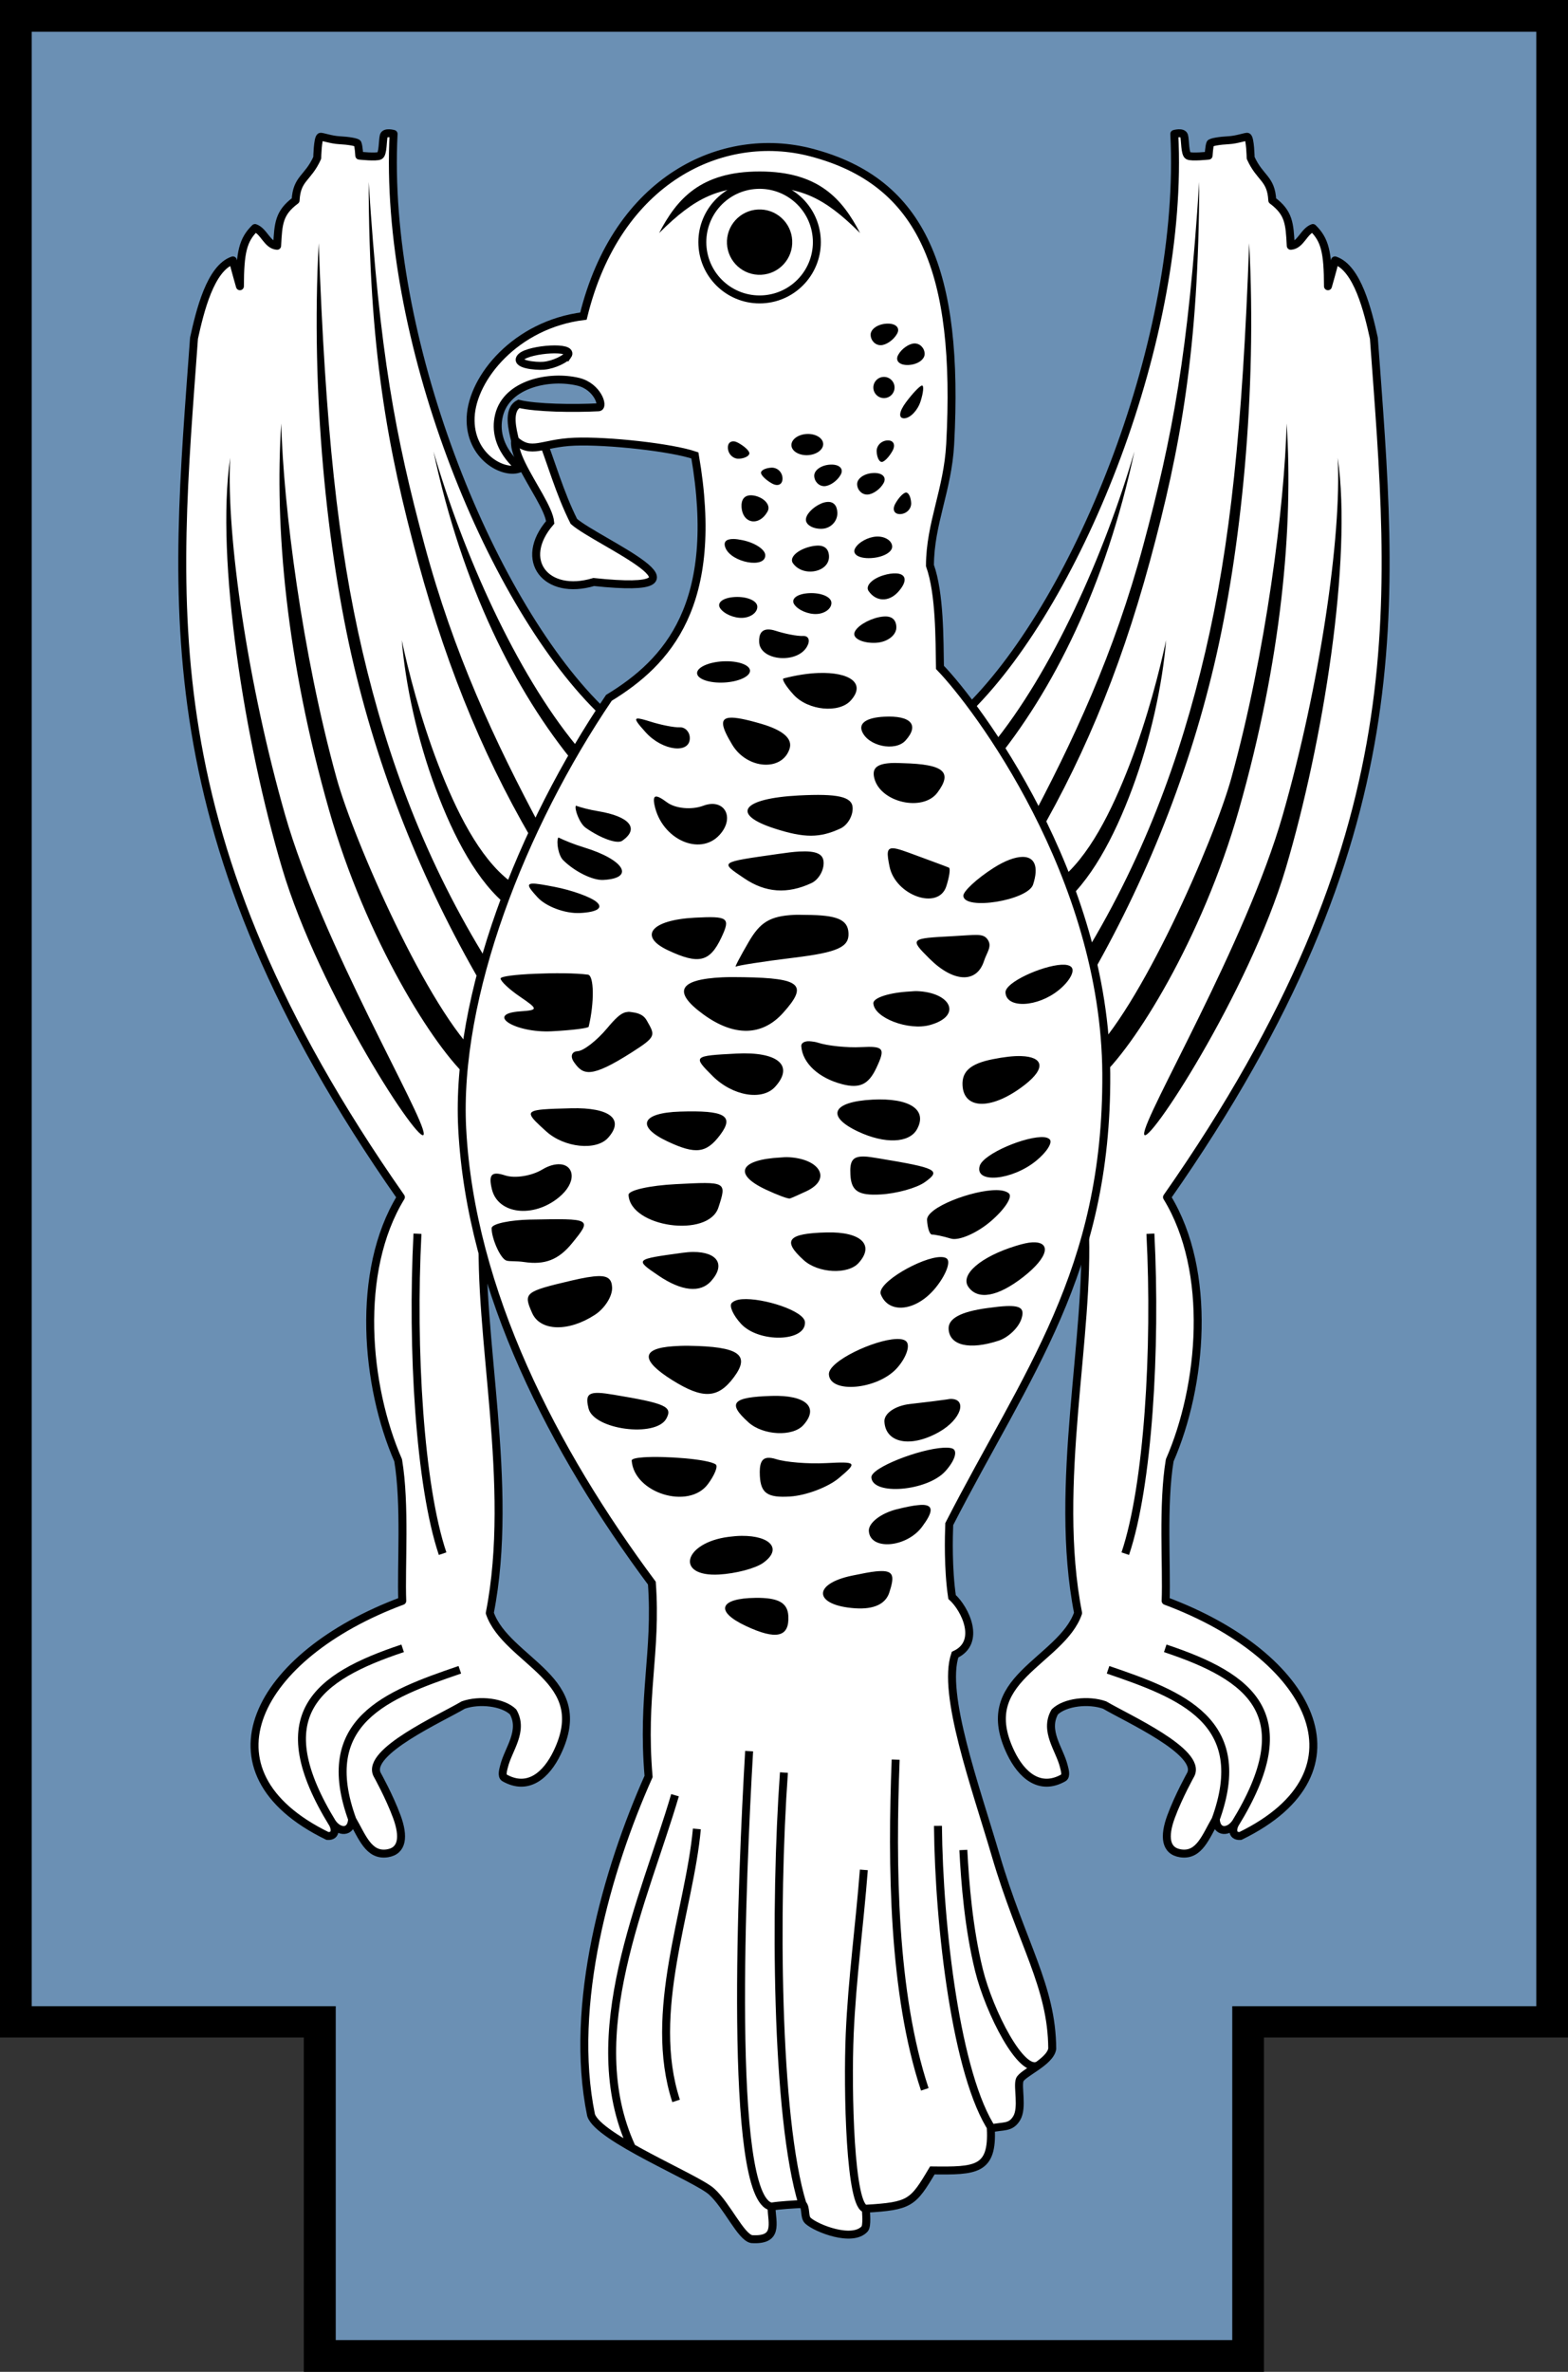 <?xml version="1.0" encoding="UTF-8" standalone="no"?>
<!-- Created with Inkscape (http://www.inkscape.org/) -->

<svg
   xmlns:dc="http://purl.org/dc/elements/1.1/"
   xmlns:cc="http://creativecommons.org/ns#"
   xmlns:rdf="http://www.w3.org/1999/02/22-rdf-syntax-ns#"
   xmlns:svg="http://www.w3.org/2000/svg"
   xmlns="http://www.w3.org/2000/svg"
   xmlns:sodipodi="http://sodipodi.sourceforge.net/DTD/sodipodi-0.dtd"
   xmlns:inkscape="http://www.inkscape.org/namespaces/inkscape"
   width="218.062"
   height="329.688"
   id="svg2"
   version="1.1"
   inkscape:version="0.48.1 "
   sodipodi:docname="Principality_of_Arbanon.svg">
  <rect width="100%" height="100%" fill="#333333" stroke="none"/>
  <defs
     id="defs4" />
  <sodipodi:namedview
     id="base"
     pagecolor="#ffffff"
     bordercolor="#666666"
     borderopacity="1.0"
     inkscape:pageopacity="0.0"
     inkscape:pageshadow="2"
     inkscape:zoom="0.3535534"
     inkscape:cx="65.961099"
     inkscape:cy="161.45651"
     inkscape:document-units="px"
     inkscape:current-layer="layer1"
     showgrid="false"
     inkscape:window-width="1366"
     inkscape:window-height="706"
     inkscape:window-x="-8"
     inkscape:window-y="-8"
     inkscape:window-maximized="1"
     fit-margin-top="0"
     fit-margin-left="0"
     fit-margin-right="0"
     fit-margin-bottom="0" />
  <g
     inkscape:label="Layer 1"
     inkscape:groupmode="layer"
     id="layer1"
     transform="translate(-15.969,-699.688)">
    <g
       id="g3802">
      <path
         style="font-size:medium;font-style:normal;font-variant:normal;font-weight:normal;font-stretch:normal;text-indent:0;text-align:start;text-decoration:none;line-height:normal;letter-spacing:normal;word-spacing:normal;text-transform:none;direction:ltr;block-progression:tb;writing-mode:lr-tb;text-anchor:start;baseline-shift:baseline;color:#000000;fill:#000000;fill-opacity:1;stroke:none;stroke-width:0;marker:none;visibility:visible;display:inline;overflow:visible;enable-background:accumulate;font-family:Sans;-inkscape-font-specification:Sans"
         d="m 15.969,982.906 42.25,0 0,46.469 133.531,0 0,-46.469 42.281,0 0,-283.219 -218.062,0 z"
         id="path3129"
         inkscape:connector-curvature="0"
         sodipodi:nodetypes="ccccccccc" />
      <path
         id="rect4689-1"
         d="m 20.379,704.104 209.243,0 0,274.447 -42.283,0 0,46.407 -124.678,0 0,-46.407 -42.283,0 z"
         style="font-size:medium;font-style:normal;font-variant:normal;font-weight:normal;font-stretch:normal;text-indent:0;text-align:start;text-decoration:none;line-height:normal;letter-spacing:normal;word-spacing:normal;text-transform:none;direction:ltr;block-progression:tb;writing-mode:lr-tb;text-anchor:start;baseline-shift:baseline;color:#000000;fill:#6b90b4;fill-opacity:1;stroke:none;stroke-width:4.614;marker:none;visibility:visible;display:inline;overflow:visible;enable-background:accumulate;font-family:Sans;-inkscape-font-specification:Sans"
         inkscape:connector-curvature="0"
         sodipodi:nodetypes="ccccccccc" />
    </g>
    <g
       id="g3957"
       transform="matrix(0.625,0,0,0.625,0.017,394.656)">
      <g
         transform="matrix(2.359,0,0,2.359,896.466,-589.694)"
         id="g4608-0">
        <path
           sodipodi:nodetypes="cscsccssccccccccsccccccssccccccsccc"
           inkscape:connector-curvature="0"
           id="path4602-9"
           d="m -312.75,523.599 c -5.202,-5.173 -10.28,-13.931 -13.934,-23.78 -3.654,-9.849 -5.884,-20.789 -5.39,-30.325 0,0 -0.81,-0.232 -0.926,0.173 -0.116,0.405 -0.057,1.704 -0.382,1.877 -0.325,0.173 -1.928,-0.005 -1.928,-0.005 0,0 -0.049,-0.887 -0.162,-1.146 -0.057,-0.129 -0.871,-0.264 -1.707,-0.307 -0.835,-0.043 -1.672,-0.374 -1.801,-0.318 -0.259,0.113 -0.296,1.982 -0.296,1.982 -0.882,1.965 -1.931,1.894 -2.04,4.007 -1.576,1.174 -1.632,2.166 -1.742,4.282 -0.942,-0.06 -1.23,-1.369 -2.088,-1.676 -1.139,1.119 -1.414,2.283 -1.422,5.49 0,0 -0.471,-1.645 -0.664,-2.437 -2.122,0.725 -3.1,4.761 -3.667,7.333 -0.906,12.478 -2.007,24.181 0.108,37.036 2.115,12.855 7.447,26.861 19.405,43.947 -4.299,7.021 -3.32,17.798 -0.257,24.81 0.698,4.172 0.261,10.018 0.387,13.252 -13.779,5.129 -19.518,16.093 -7.049,22.165 0.896,0.05 0.729,-0.837 0.424,-1.274 0.631,0.96 1.824,1.028 1.893,-0.304 0.941,1.612 1.545,3.483 3.32,3.212 1.441,-0.22 1.592,-1.579 0.9,-3.456 -0.713,-1.932 -1.856,-3.97 -1.856,-3.97 -1.089,-2.133 6.034,-5.315 8.118,-6.553 1.525,-0.54 3.75,-0.282 4.705,0.646 1.027,1.799 -0.449,3.514 -0.845,5.097 -0.079,0.314 -0.279,0.943 0.032,1.119 2.235,1.266 3.961,-0.271 4.973,-2.38 1.663,-3.464 0.613,-5.546 -1.238,-7.425 -1.852,-1.879 -4.35,-3.475 -5.121,-5.734 2.377,-12.093 -1.158,-26.178 -0.625,-36.463 0.592,-11.428 13.873,-45.55 10.876,-48.874 z"
           style="fill:#ffffff;stroke:none" />
        <path
           inkscape:connector-curvature="0"
           id="path4604-4"
           style="fill:none;stroke:#000000;stroke-width:0.75;stroke-linecap:butt;stroke-linejoin:round;stroke-miterlimit:4;stroke-opacity:1;stroke-dasharray:none"
           d="m -327.45,603.342 c -2.153,-6.38 -2.935,-19.283 -2.372,-30.163 m -6.127,55.293 c -3.436,-9.348 3.236,-11.834 10.122,-14.183 m -11.973,14.534 c -6.322,-10.268 -1.563,-13.845 6.579,-16.557 m 18.47,-88.667 c -5.202,-5.173 -10.28,-13.931 -13.934,-23.78 -3.654,-9.849 -5.884,-20.789 -5.39,-30.325 0,0 -0.81,-0.232 -0.926,0.173 -0.116,0.405 -0.057,1.704 -0.382,1.877 -0.325,0.173 -1.928,-0.005 -1.928,-0.005 0,0 -0.049,-0.887 -0.162,-1.146 -0.057,-0.129 -0.871,-0.264 -1.707,-0.307 -0.835,-0.043 -1.672,-0.374 -1.801,-0.318 -0.259,0.113 -0.296,1.982 -0.296,1.982 -0.882,1.965 -1.931,1.894 -2.04,4.007 -1.576,1.174 -1.632,2.166 -1.742,4.282 -0.942,-0.06 -1.23,-1.369 -2.088,-1.676 -1.139,1.119 -1.414,2.283 -1.422,5.49 0,0 -0.471,-1.645 -0.664,-2.437 -2.122,0.725 -3.1,4.761 -3.667,7.333 -0.906,12.478 -2.007,24.181 0.108,37.036 2.115,12.855 7.447,26.861 19.405,43.947 -4.299,7.021 -3.32,17.798 -0.257,24.81 0.698,4.172 0.261,10.018 0.387,13.252 -13.779,5.129 -19.518,16.093 -7.049,22.165 0.896,0.05 0.729,-0.837 0.424,-1.274 0.631,0.96 1.824,1.028 1.893,-0.304 0.941,1.612 1.545,3.483 3.32,3.212 1.441,-0.22 1.592,-1.579 0.9,-3.456 -0.713,-1.932 -1.856,-3.97 -1.856,-3.97 -1.089,-2.133 6.034,-5.315 8.118,-6.553 1.525,-0.54 3.75,-0.282 4.705,0.646 1.027,1.799 -0.449,3.514 -0.845,5.097 -0.079,0.314 -0.279,0.943 0.032,1.119 2.235,1.266 3.961,-0.271 4.973,-2.38 1.663,-3.464 0.613,-5.546 -1.238,-7.425 -1.852,-1.879 -4.35,-3.475 -5.121,-5.734 2.377,-12.093 -1.158,-26.178 -0.625,-36.463 0.592,-11.428 13.873,-45.55 10.876,-48.874 z" />
        <path
           inkscape:connector-curvature="0"
           id="path4606-8"
           style="fill:#000000;stroke:none"
           d="m -314.924,528.954 c -2.857,-3.453 -5.529,-7.666 -7.824,-12.601 -2.295,-4.935 -4.214,-10.591 -5.566,-16.93 1.408,4.848 3.355,10.054 5.662,14.914 2.307,4.859 4.974,9.372 7.821,12.833 1.815,2.207 0.606,2.627 -0.092,1.783 z m -3.192,6.074 c -4.471,-8.368 -8.286,-16.544 -11.047,-26.808 -2.761,-10.264 -4.226,-18.106 -5.264,-34.197 0.033,15.671 1.75,25.087 4.662,35.787 2.912,10.7 6.623,19.416 11.529,27.536 0.748,1.238 1.435,0.143 0.12,-2.318 z m -3.134,7.303 c -2.869,-2.229 -5.139,-6.488 -6.865,-11.134 -1.726,-4.646 -2.839,-9.765 -3.189,-13.973 0.598,2.804 1.742,7.321 3.437,11.716 1.695,4.395 3.861,8.768 6.742,10.983 1.261,0.97 0.897,3.201 -0.125,2.407 z m -1.999,8.225 c -5.755,-9.669 -10.007,-20.109 -12.576,-30.962 -2.569,-10.853 -4.06,-25.766 -3.314,-39.799 0.633,17.391 1.783,28.434 4.138,38.523 2.356,10.089 5.941,19.839 11.899,29.384 1.123,1.8 0.559,4.041 -0.148,2.853 z m -14.912,-17.312 c -4.033,-14.171 -5.152,-26.717 -4.511,-36.457 0.198,7.739 1.951,21.616 5.219,33.44 1.634,5.912 8.675,21.966 13.52,26.326 1.841,1.656 0.415,3.231 -0.932,2.078 -3.389,-2.9 -9.857,-13.305 -13.296,-25.387 z m -4.14,0.472 c -3.475,-12.133 -5.573,-26.254 -5.188,-33.691 -1.391,9.602 1.387,26.864 4.892,38.674 3.504,11.809 13.284,26.679 13.367,25.074 0.083,-1.605 -9.596,-17.923 -13.071,-30.056 z" />
      </g>
      <g
         transform="matrix(-2.359,0,0,2.359,-295.187,-589.694)"
         id="g4613-8">
        <path
           style="fill:#ffffff;stroke:none"
           d="m -227.392,523.599 c -5.202,-5.173 -10.28,-13.931 -13.934,-23.78 -3.654,-9.849 -5.884,-20.789 -5.39,-30.325 0,0 -0.81,-0.232 -0.926,0.173 -0.116,0.405 -0.057,1.704 -0.382,1.877 -0.325,0.173 -1.928,-0.005 -1.928,-0.005 0,0 -0.049,-0.887 -0.162,-1.146 -0.057,-0.129 -0.871,-0.264 -1.707,-0.307 -0.835,-0.043 -1.672,-0.374 -1.801,-0.318 -0.259,0.113 -0.296,1.982 -0.296,1.982 -0.882,1.965 -1.931,1.894 -2.04,4.007 -1.576,1.174 -1.632,2.166 -1.742,4.282 -0.942,-0.06 -1.23,-1.369 -2.088,-1.676 -1.139,1.119 -1.414,2.283 -1.422,5.49 0,0 -0.471,-1.645 -0.664,-2.437 -2.122,0.725 -3.1,4.761 -3.667,7.333 -0.906,12.478 -2.007,24.181 0.108,37.036 2.115,12.855 7.447,26.861 19.405,43.947 -4.299,7.021 -3.32,17.798 -0.257,24.81 0.698,4.172 0.261,10.018 0.387,13.252 -13.779,5.129 -19.518,16.093 -7.049,22.165 0.896,0.05 0.729,-0.837 0.424,-1.274 0.631,0.96 1.824,1.028 1.893,-0.304 0.941,1.612 1.545,3.483 3.32,3.212 1.441,-0.22 1.592,-1.579 0.9,-3.456 -0.713,-1.932 -1.856,-3.97 -1.856,-3.97 -1.089,-2.133 6.034,-5.315 8.118,-6.553 1.525,-0.54 3.75,-0.282 4.705,0.646 1.027,1.799 -0.449,3.514 -0.845,5.097 -0.079,0.314 -0.279,0.943 0.032,1.119 2.235,1.266 3.961,-0.271 4.973,-2.38 1.663,-3.464 0.613,-5.546 -1.238,-7.425 -1.852,-1.879 -4.35,-3.475 -5.121,-5.734 2.377,-12.093 -1.158,-26.178 -0.625,-36.463 0.592,-11.428 13.873,-45.55 10.876,-48.874 z"
           id="path4561-2"
           inkscape:connector-curvature="0"
           sodipodi:nodetypes="cscsccssccccccccsccccccssccccccsccc" />
        <path
           d="m -242.092,603.342 c -2.153,-6.38 -2.935,-19.283 -2.372,-30.163 m -6.127,55.293 c -3.436,-9.348 3.236,-11.834 10.122,-14.183 m -11.973,14.534 c -6.322,-10.268 -1.563,-13.845 6.579,-16.557 m 18.47,-88.667 c -5.202,-5.173 -10.28,-13.931 -13.934,-23.78 -3.654,-9.849 -5.884,-20.789 -5.39,-30.325 0,0 -0.81,-0.232 -0.926,0.173 -0.116,0.405 -0.057,1.704 -0.382,1.877 -0.325,0.173 -1.928,-0.005 -1.928,-0.005 0,0 -0.049,-0.887 -0.162,-1.146 -0.057,-0.129 -0.871,-0.264 -1.707,-0.307 -0.835,-0.043 -1.672,-0.374 -1.801,-0.318 -0.259,0.113 -0.296,1.982 -0.296,1.982 -0.882,1.965 -1.931,1.894 -2.04,4.007 -1.576,1.174 -1.632,2.166 -1.742,4.282 -0.942,-0.06 -1.23,-1.369 -2.088,-1.676 -1.139,1.119 -1.414,2.283 -1.422,5.49 0,0 -0.471,-1.645 -0.664,-2.437 -2.122,0.725 -3.1,4.761 -3.667,7.333 -0.906,12.478 -2.007,24.181 0.108,37.036 2.115,12.855 7.447,26.861 19.405,43.947 -4.299,7.021 -3.32,17.798 -0.257,24.81 0.698,4.172 0.261,10.018 0.387,13.252 -13.779,5.129 -19.518,16.093 -7.049,22.165 0.896,0.05 0.729,-0.837 0.424,-1.274 0.631,0.96 1.824,1.028 1.893,-0.304 0.941,1.612 1.545,3.483 3.32,3.212 1.441,-0.22 1.592,-1.579 0.9,-3.456 -0.713,-1.932 -1.856,-3.97 -1.856,-3.97 -1.089,-2.133 6.034,-5.315 8.118,-6.553 1.525,-0.54 3.75,-0.282 4.705,0.646 1.027,1.799 -0.449,3.514 -0.845,5.097 -0.079,0.314 -0.279,0.943 0.032,1.119 2.235,1.266 3.961,-0.271 4.973,-2.38 1.663,-3.464 0.613,-5.546 -1.238,-7.425 -1.852,-1.879 -4.35,-3.475 -5.121,-5.734 2.377,-12.093 -1.158,-26.178 -0.625,-36.463 0.592,-11.428 13.873,-45.55 10.876,-48.874 z"
           style="fill:none;stroke:#000000;stroke-width:0.75;stroke-linecap:butt;stroke-linejoin:round;stroke-miterlimit:4;stroke-opacity:1;stroke-dasharray:none"
           id="path4563-4"
           inkscape:connector-curvature="0" />
        <path
           d="m -229.566,528.954 c -2.857,-3.453 -5.529,-7.666 -7.824,-12.601 -2.295,-4.935 -4.214,-10.591 -5.566,-16.93 1.408,4.848 3.355,10.054 5.662,14.914 2.307,4.859 4.974,9.372 7.821,12.833 1.815,2.207 0.606,2.627 -0.092,1.783 z m -3.192,6.074 c -4.471,-8.368 -8.286,-16.544 -11.047,-26.808 -2.761,-10.264 -4.226,-18.106 -5.264,-34.197 0.033,15.671 1.75,25.087 4.662,35.787 2.912,10.7 6.623,19.416 11.529,27.536 0.748,1.238 1.435,0.143 0.12,-2.318 z m -3.134,7.303 c -2.869,-2.229 -5.139,-6.488 -6.865,-11.134 -1.726,-4.646 -2.839,-9.765 -3.189,-13.973 0.598,2.804 1.742,7.321 3.437,11.716 1.695,4.395 3.861,8.768 6.742,10.983 1.261,0.97 0.897,3.201 -0.125,2.407 z m -1.999,8.225 c -5.755,-9.669 -10.007,-20.109 -12.576,-30.962 -2.569,-10.853 -4.06,-25.766 -3.314,-39.799 0.633,17.391 1.783,28.434 4.138,38.523 2.356,10.089 5.941,19.839 11.899,29.384 1.123,1.8 0.559,4.041 -0.148,2.853 z m -14.912,-17.312 c -4.033,-14.171 -5.152,-26.717 -4.511,-36.457 0.198,7.739 1.951,21.616 5.219,33.44 1.634,5.912 8.675,21.966 13.52,26.326 1.841,1.656 0.415,3.231 -0.932,2.078 -3.389,-2.9 -9.857,-13.305 -13.296,-25.387 z m -4.14,0.472 c -3.475,-12.133 -5.573,-26.254 -5.188,-33.691 -1.391,9.602 1.387,26.864 4.892,38.674 3.504,11.809 13.284,26.679 13.367,25.074 0.083,-1.605 -9.596,-17.923 -13.071,-30.056 z"
           style="fill:#000000;stroke:none"
           id="path4565-5"
           inkscape:connector-curvature="0" />
      </g>
      <path
         sodipodi:nodetypes="cc"
         inkscape:connector-curvature="0"
         id="path4669-8-5"
         d="m 145.427,583.796 c -13.052,-1.295 1.989,14.513 2.527,20.428 -7.285,8.437 -0.923,16.451 9.687,13.268 29.609,3.123 0.806,-8.903 -4.423,-13.478 -3.272,-6.544 -4.881,-12.76 -7.792,-20.217 z"
         style="fill:#ffffff;fill-opacity:1;stroke:#000000;stroke-width:1.769;stroke-linecap:butt;stroke-linejoin:miter;stroke-opacity:1" />
      <path
         sodipodi:nodetypes="csscccsccscccscccsccccsccscccsccsscsc"
         inkscape:connector-curvature="0"
         id="path4573-7"
         d="m 141.28,592.189 c 0,0 -6.449,-4.712 -4.722,-11.776 1.726,-7.064 11.312,-8.986 17.644,-7.451 4.32,1.047 5.743,5.607 4.511,5.671 -5.518,0.287 -13.873,0.181 -17.754,-0.767 -2.602,1.368 -1.358,5.895 -0.848,8.057 3.706,3.341 5.881,0.642 13.274,0.359 7.393,-0.282 21.533,1.267 26.759,3.05 5.751,33.205 -6.149,46.001 -19.139,53.922 -19.388,28.609 -34.178,66.441 -32.636,95.835 1.895,36.124 20.409,71.778 42.201,101.052 1.122,15.354 -2.258,25.062 -0.732,42.998 -9.228,20.685 -17.857,50.735 -12.801,75.295 1.555,5.086 23.387,13.924 26.828,17.026 3.441,3.102 6.488,10.102 8.898,10.574 6.015,0.378 4.598,-3.347 4.397,-7.236 1.852,-0.298 4.798,-0.472 6.927,-0.582 0.921,0.94 0.275,2.87 1.237,3.738 1.907,1.72 9.863,4.839 12.596,1.808 0.6,-0.666 0.294,-3.686 0.252,-4.486 9.862,-0.596 10.475,-1.234 14.806,-8.521 9.658,0.115 13.496,0.019 13.012,-9.323 2.724,-0.663 4.399,-0.005 5.77,-2.312 1.372,-2.308 0.105,-6.994 0.66,-8.499 0.555,-1.505 6.755,-3.935 7.234,-6.912 -0.059,-13.899 -6.787,-23.298 -12.59,-43.053 -4.505,-15.336 -11.993,-35.926 -9.032,-44.608 5.878,-2.716 2.286,-10.169 -0.664,-12.829 -0.925,-6.242 -0.735,-13.46 -0.628,-16.205 17.136,-33.447 35.182,-56.057 34.944,-100.127 -0.238,-44.07 -28.934,-82.082 -37.01,-90.401 -0.114,-6.227 -0.014,-16.462 -2.228,-22.66 0.036,-9.391 3.955,-16.756 4.505,-27.015 2.06,-38.425 -6.129,-58.347 -30.905,-64.84 -19.746,-5.175 -43.248,5.876 -50.703,36.381 -15.01,1.865 -24.718,13.705 -25.095,22.485 -0.377,8.789 7.499,12.96 11.031,11.352 z"
         style="fill:#ffffff;stroke:none" />
      <path
         sodipodi:nodetypes="ccccc"
         inkscape:connector-curvature="0"
         id="path3862"
         d="m 172.18,539.887 c 8.239,-8.239 13.436,-10.212 22.362,-10.212 8.926,0 14.124,1.973 22.362,10.212 -3.937,-7.544 -9.182,-13.7 -22.362,-13.7 -13.18,0 -18.425,6.156 -22.362,13.7 z"
         style="fill:#000000;stroke:none" />
      <path
         inkscape:connector-curvature="0"
         id="path4577-1"
         style="fill:#000000"
         d="m 193.643,843.417 c 5.077,-0.055 7.141,1.077 7.295,4.051 0.244,4.715 -2.692,5.382 -9.482,2.189 -6.905,-3.248 -5.884,-6.151 2.186,-6.239 z m 28.107,-5.958 c 2.705,0.012 2.76,1.376 1.65,4.786 -0.824,2.532 -3.413,3.767 -7.569,3.492 -9.235,-0.611 -9.678,-5.42 -0.672,-7.272 2.25,-0.463 3.935,-0.799 5.266,-0.937 0.499,-0.052 0.939,-0.07 1.325,-0.069 z m -31.184,-7.832 c 6.341,-0.048 9.142,2.91 4.741,6.028 -1.727,1.223 -6.1,2.364 -9.757,2.572 -9.87,0.565 -7.984,-7.062 2.076,-8.374 1.04,-0.136 2.035,-0.22 2.941,-0.226 z m 40.385,-6.889 c 2.346,0.119 2.126,1.682 -0.264,4.885 -3.488,4.675 -11.609,5.287 -11.836,0.908 -0.093,-1.792 2.718,-3.957 6.245,-4.826 1.963,-0.483 3.503,-0.8 4.677,-0.906 0.44,-0.039 0.843,-0.078 1.178,-0.061 z m -34.567,-10.462 c 0.474,-0.029 1.105,0.055 1.786,0.277 2.09,0.68 7.09,1.109 11.118,0.9 6.946,-0.36 7.069,-0.186 2.903,3.319 -2.416,2.032 -7.298,3.879 -10.859,4.105 -5.038,0.319 -6.533,-0.734 -6.733,-4.596 -0.138,-2.668 0.363,-3.915 1.785,-4.004 z m 39.076,-2.245 c 0.762,-0.039 1.361,-0.009 1.852,0.125 1.404,0.389 0.778,2.64 -1.434,5.093 -4.015,4.454 -16.249,5.474 -16.462,1.369 -0.111,-2.142 10.712,-6.316 16.044,-6.588 z m -66.76,2.129 c 4.737,-0.328 14.52,0.392 16.099,1.602 0.531,0.407 -0.3,2.407 -1.766,4.372 -4.287,5.746 -16.415,1.991 -16.952,-5.248 -0.029,-0.378 1.041,-0.617 2.619,-0.726 z m 68.338,-12.987 c 3.78,-0.041 2.41,4.553 -2.571,7.366 -6.297,3.557 -11.903,2.471 -12.151,-2.323 -0.095,-1.835 2.418,-3.544 5.702,-3.912 3.229,-0.362 6.925,-0.819 8.214,-1.016 0.298,-0.045 0.554,-0.113 0.806,-0.115 z m -39.817,-0.669 c 7.627,-0.231 10.634,2.527 7.053,6.499 -2.371,2.629 -8.971,2.298 -12.211,-0.622 -4.782,-4.311 -3.614,-5.611 5.157,-5.877 z m -38.415,-0.667 c 0.866,0.029 1.942,0.184 3.343,0.417 11.472,1.908 13.107,2.63 11.641,5.302 -2.349,4.281 -16.16,2.461 -17.315,-2.277 -0.634,-2.601 -0.266,-3.528 2.331,-3.442 z m 66.175,-11.989 c 1.133,-0.037 1.954,0.156 2.324,0.692 0.716,1.035 -0.268,3.644 -2.209,5.798 -4.3,4.77 -14.907,5.734 -15.133,1.374 -0.151,-2.919 10.109,-7.7 15.019,-7.863 z m -49.663,1.613 c 1.021,-0.069 2.156,-0.126 3.463,-0.106 11.162,0.169 13.78,1.984 10.032,7.009 -3.54,4.745 -6.878,4.902 -13.695,0.636 -7.079,-4.431 -6.946,-7.055 0.2,-7.539 z m 74.157,-8.934 c 3.345,-0.128 4.026,0.688 3.322,2.854 -0.646,1.986 -2.937,4.142 -5.064,4.838 -6.48,2.122 -10.941,1.088 -11.132,-2.597 -0.121,-2.344 2.741,-3.859 8.616,-4.653 1.755,-0.237 3.143,-0.399 4.258,-0.442 z m -58.83,-1.529 c 4.642,-0.343 13.862,2.586 13.993,5.106 0.228,4.4 -10.265,4.667 -14.226,0.368 -1.741,-1.89 -2.677,-3.958 -2.084,-4.616 0.419,-0.465 1.246,-0.779 2.317,-0.858 z m -32.003,-5.133 c 2.25,-0.062 2.992,0.757 3.082,2.497 0.1,1.938 -1.618,4.664 -3.817,6.102 -5.891,3.852 -12.167,3.673 -13.97,-0.384 -2.005,-4.512 -1.7,-4.772 8.851,-7.249 2.594,-0.609 4.505,-0.931 5.854,-0.968 z m 76.245,-4.244 c 0.597,0.007 1.044,0.099 1.348,0.373 0.856,0.772 -0.285,3.708 -2.543,6.479 -4.254,5.219 -10.419,5.934 -12.177,1.443 -0.99,-2.529 9.195,-8.342 13.372,-8.295 z m 20.349,-3.268 c 4.206,-0.188 3.729,3.207 -2.036,7.708 -5.663,4.42 -10.128,5.195 -12.213,2.183 -1.88,-2.717 2.805,-6.72 10.599,-9.111 1.466,-0.45 2.679,-0.736 3.65,-0.779 z m -75.469,2.137 c 5.342,-0.012 7.314,2.785 3.954,6.512 -2.377,2.637 -6.535,2.228 -11.652,-1.242 -5.332,-3.615 -5.326,-3.63 5.199,-5.067 0.896,-0.122 1.736,-0.202 2.499,-0.203 z m 29.741,-4.345 c 7.606,-0.178 10.695,2.77 7.068,6.793 -2.371,2.629 -8.971,2.298 -12.211,-0.622 -4.89,-4.408 -3.565,-5.967 5.142,-6.171 z m 37.745,-9.41 c 1.237,0.002 2.24,0.265 2.769,0.742 0.862,0.777 -0.943,3.541 -4.034,6.187 -3.091,2.646 -7.121,4.39 -8.879,3.855 -1.758,-0.535 -3.638,-0.919 -4.179,-0.891 -0.542,0.028 -1.035,-1.464 -1.128,-3.263 -0.143,-2.766 10.091,-6.646 15.451,-6.631 z m -103.877,6.561 c 13.871,-0.268 13.935,-0.265 9.425,5.269 -2.995,3.675 -6.044,4.841 -10.634,4.167 -1.837,-0.27 -3.097,-0.089 -3.928,-0.313 -1.362,-0.367 -3.345,-4.966 -3.326,-7.209 0.009,-1.081 4.632,-1.841 8.463,-1.914 z m 32.51,-7.884 c 11.319,-0.586 11.38,-0.599 9.495,5.191 -2.23,6.852 -19.626,4.413 -19.999,-2.802 -0.054,-1.036 4.675,-2.087 10.505,-2.389 z m 41.826,-6.152 c 0.863,0.007 1.979,0.192 3.343,0.417 12.986,2.149 13.978,2.655 10.239,5.301 -1.845,1.305 -6.261,2.52 -9.823,2.723 -4.938,0.283 -6.534,-0.749 -6.722,-4.376 -0.154,-2.972 0.374,-4.088 2.963,-4.065 z m -17.042,0.145 c 7.176,0.217 10.17,4.843 4.232,7.604 -1.586,0.737 -3.204,1.466 -3.608,1.589 -0.404,0.123 -2.843,-0.796 -5.418,-2.007 -7.273,-3.421 -5.755,-6.64 3.322,-7.11 0.514,-0.027 0.994,-0.091 1.472,-0.076 z m -50.55,1.585 c 3.169,0.167 3.877,4.011 -0.281,7.395 -5.711,4.648 -13.508,3.686 -14.856,-1.814 -0.814,-3.324 -0.084,-4.088 2.939,-3.105 2.212,0.72 5.921,0.105 8.272,-1.314 1.512,-0.913 2.869,-1.218 3.925,-1.163 z m 107.743,-6.023 c 0.552,0.051 0.932,0.208 1.204,0.454 0.748,0.674 -0.581,2.838 -2.999,4.805 -5.349,4.353 -13.655,5.121 -12.561,1.167 0.76,-2.747 10.488,-6.782 14.355,-6.427 z m -81.041,-5.693 c 9.968,-0.315 12.146,0.895 8.976,5.145 -3.082,4.131 -5.48,4.434 -11.732,1.493 -7.086,-3.333 -5.821,-6.367 2.756,-6.638 z m 42.818,-2.661 c 8.286,-0.429 12.316,2.232 9.935,6.571 -1.72,3.135 -7.184,3.319 -13.11,0.531 -7.235,-3.403 -5.779,-6.639 3.175,-7.102 z m -73.179,2.166 c 1.43,-0.122 3.44,-0.173 6.113,-0.243 8.644,-0.221 11.983,2.431 8.239,6.585 -2.632,2.919 -9.721,2.183 -13.728,-1.429 -3.993,-3.6 -4.913,-4.546 -0.624,-4.913 z m 106.26,-11.851 c 4.926,0.159 5.634,2.641 0.847,6.377 -7.161,5.59 -13.583,5.659 -13.869,0.128 -0.162,-3.129 1.811,-4.829 6.711,-5.809 2.521,-0.504 4.67,-0.749 6.311,-0.696 z m -63.356,-0.557 c 9.232,-0.478 12.926,2.631 8.648,7.376 -2.861,3.173 -9.454,2.076 -13.925,-2.379 -4.439,-4.422 -4.361,-4.498 5.277,-4.997 z m 15.801,-2.737 c 0.277,-0.029 0.552,-0.007 0.887,0.028 0.447,0.045 0.969,0.122 1.491,0.292 2.09,0.68 6.394,1.145 9.572,0.98 5.094,-0.264 5.469,0.25 3.413,4.621 -1.727,3.673 -3.68,4.633 -7.561,3.639 -5.258,-1.346 -8.885,-4.695 -9.147,-8.457 -0.044,-0.624 0.515,-1.015 1.345,-1.103 z m -39.382,-6.522 c 0.975,0.155 2.711,0.241 3.64,1.878 1.899,3.346 2.236,3.569 -3.322,7.11 -9.145,5.826 -10.848,5.078 -12.879,2.143 -0.868,-1.254 -0.487,-2.337 0.835,-2.405 1.322,-0.068 4.256,-2.355 6.528,-5.062 1.831,-2.182 3.009,-3.365 4.241,-3.615 0.308,-0.062 0.632,-0.101 0.957,-0.05 z m 63.752,-4.63 c 7.571,0.262 10.203,5.477 2.973,7.522 -4.817,1.362 -12.481,-1.574 -12.649,-4.807 -0.065,-1.25 3.596,-2.4 8.13,-2.635 0.547,-0.028 1.041,-0.098 1.546,-0.08 z m 32.171,-5.873 c 0.989,-0.053 1.753,0.106 2.165,0.478 0.935,0.843 -0.292,3.154 -2.759,5.162 -4.713,3.836 -11.668,4.162 -11.855,0.54 -0.117,-2.263 8.165,-5.953 12.449,-6.18 z m -75.434,2.8 c 1.395,-0.065 2.986,-0.051 4.722,-0.024 12.758,0.206 14.422,1.672 8.753,7.961 -4.644,5.152 -10.869,5.293 -17.697,0.326 -6.943,-5.051 -5.542,-7.81 4.222,-8.264 z m -41.742,-0.79 c 4.165,-0.177 9.028,-0.177 11.82,0.2 1.377,0.186 1.44,6.272 0.157,11.58 -0.08,0.329 -3.756,0.785 -8.214,1.016 -8.154,0.422 -14.97,-3.882 -7.02,-4.434 4.038,-0.28 4.043,-0.481 -0.021,-3.246 -2.356,-1.604 -4.31,-3.414 -4.343,-4.056 -0.026,-0.494 3.456,-0.882 7.621,-1.059 z m 92.934,-8.356 c 5.307,-0.275 6.818,-0.704 7.82,0.744 1.064,1.537 -0.174,2.823 -0.816,4.798 -1.626,4.997 -6.792,4.768 -12.133,-0.552 -4.438,-4.421 -4.369,-4.497 5.13,-4.989 z m -35.157,-4.748 c 0.788,-0.036 1.646,0.009 2.584,0.014 6.881,0.032 9.27,1.027 9.434,4.014 0.172,3.146 -2.421,4.314 -12.115,5.499 -6.777,0.828 -12.619,1.742 -12.96,2 -0.341,0.258 0.956,-2.229 2.887,-5.537 2.503,-4.289 4.652,-5.733 10.171,-5.989 z m -22.183,0.632 c 7.458,-0.386 7.986,0.007 5.912,4.418 -2.575,5.474 -5.055,6.042 -11.884,2.83 -6.687,-3.145 -3.708,-6.746 5.972,-7.247 z m -36.115,-7.577 c 0.847,-0.037 2.403,0.244 4.834,0.709 3.936,0.753 8.184,2.281 9.477,3.421 1.462,1.289 0.061,2.211 -3.713,2.407 -3.339,0.173 -7.591,-1.428 -9.481,-3.495 -1.945,-2.127 -2.529,-2.98 -1.117,-3.042 z m 109.002,-5.941 c 2.664,-0.05 3.713,2.07 2.385,6.15 -1.15,3.532 -15.374,5.828 -15.518,2.501 -0.043,-0.972 2.956,-3.788 6.692,-6.177 2.633,-1.684 4.842,-2.444 6.441,-2.474 z m -28.663,-1.911 c 0.947,0.065 2.508,0.642 4.876,1.519 3.736,1.383 7.087,2.606 7.451,2.788 0.365,0.182 0.084,2.076 -0.596,4.164 -1.756,5.396 -11.318,2.037 -12.63,-4.439 -0.592,-2.923 -0.679,-4.14 0.898,-4.032 z m -20.998,0.719 c 3.863,-0.198 5.342,0.536 5.437,2.375 0.094,1.815 -1.126,3.905 -2.712,4.643 -5.331,2.479 -10.183,2.172 -14.965,-1.07 -5.428,-3.681 -5.679,-3.52 7.543,-5.41 1.852,-0.265 3.408,-0.473 4.696,-0.538 z m -53.599,-3.129 c 1.519,0.714 3.504,1.538 5.724,2.213 8.993,2.735 11.43,6.863 4.286,7.233 -2.39,0.124 -6.398,-1.879 -8.938,-4.408 -1.039,-1.035 -1.571,-4.034 -1.073,-5.037 z m 53.543,-9.342 c 8.591,-0.445 11.823,0.268 11.949,2.702 0.095,1.835 -1.126,3.905 -2.712,4.643 -4.593,2.136 -8.023,2.141 -14.613,0.019 -9.923,-3.196 -7.334,-6.706 5.376,-7.364 z m -49.629,2.275 c 1.296,0.455 3.035,0.905 4.935,1.221 7.052,1.17 9.283,3.872 5.36,6.587 -1.107,0.766 -4.773,-0.536 -8.121,-2.901 -1.37,-0.967 -2.56,-4.246 -2.173,-4.906 z m 17.757,-2.027 c 0.425,-0.083 1.217,0.314 2.502,1.273 1.853,1.383 5.475,1.742 8.085,0.762 4.659,-1.749 7.138,2.59 3.656,6.453 -4.401,4.882 -12.951,1.003 -14.514,-6.629 -0.238,-1.163 -0.152,-1.776 0.273,-1.859 z m 53.197,-7.479 c 0.566,9.4e-4 1.169,0.034 1.848,0.052 9.082,0.243 11.079,1.941 7.646,6.542 -3.24,4.342 -12.68,2.211 -14.041,-3.185 -0.503,-1.993 0.289,-3.027 3.001,-3.329 0.452,-0.05 0.98,-0.081 1.546,-0.08 z m -2.378,-10.284 c 5.945,-0.308 7.917,1.804 4.776,5.288 -2.298,2.549 -8.393,1.266 -9.703,-2.081 -0.711,-1.817 1.106,-3.01 4.927,-3.207 z m -34.382,0.231 c 1.338,-0.121 3.66,0.359 7.007,1.335 4.904,1.43 7.075,3.322 6.341,5.576 -1.66,5.101 -9.449,4.562 -12.741,-0.89 -2.387,-3.954 -2.837,-5.819 -0.607,-6.021 z m -20.509,0.177 c 0.428,-0.047 1.387,0.204 2.839,0.665 2.419,0.767 5.372,1.346 6.562,1.284 1.19,-0.062 2.19,0.949 2.257,2.245 0.195,3.757 -6.041,3.046 -9.8,-1.116 -1.892,-2.094 -2.57,-2.998 -1.857,-3.078 z m 40.291,-10.132 c 6.872,-0.239 10.665,2.259 7.181,6.123 -2.608,2.893 -9.464,2.235 -12.687,-1.262 -1.713,-1.86 -2.733,-3.523 -2.256,-3.647 2.827,-0.738 5.47,-1.134 7.761,-1.214 z m -21.243,-2.59 c 3.239,-0.168 5.944,0.755 6.011,2.051 0.067,1.296 -2.528,2.493 -5.767,2.661 -3.239,0.168 -5.944,-0.755 -6.011,-2.051 -0.067,-1.296 2.528,-2.493 5.767,-2.661 z m 10.04,-7.089 c 0.465,-0.007 1.015,0.081 1.638,0.284 2.09,0.68 4.846,1.225 6.112,1.16 1.266,-0.066 1.665,0.977 0.932,2.314 -2.174,3.962 -10.461,3.236 -10.676,-0.923 -0.097,-1.863 0.599,-2.814 1.994,-2.834 z m 25.757,-2.884 c 1.754,-0.123 2.692,0.677 2.776,2.292 0.094,1.822 -1.948,3.422 -4.54,3.556 -2.591,0.134 -4.762,-0.746 -4.822,-1.891 -0.059,-1.144 1.983,-2.745 4.539,-3.556 0.755,-0.24 1.461,-0.36 2.046,-0.401 z m -33.143,-4.336 c 2.668,-0.138 4.913,0.808 4.98,2.104 0.067,1.296 -1.397,2.434 -3.264,2.531 -1.867,0.097 -4.112,-0.85 -4.98,-2.104 -0.868,-1.254 0.597,-2.393 3.264,-2.531 z m 16.489,-0.854 c 2.668,-0.138 4.913,0.808 4.98,2.104 0.067,1.296 -1.397,2.434 -3.264,2.531 -1.867,0.097 -4.112,-0.85 -4.98,-2.104 -0.868,-1.254 0.597,-2.393 3.264,-2.531 z m 19.331,-4.396 c 2.256,0.069 2.7,1.676 0.508,4.107 -2.069,2.295 -4.918,2.222 -6.578,-0.176 -0.769,-1.111 0.673,-2.681 3.214,-3.488 1.136,-0.361 2.104,-0.466 2.856,-0.443 z m -17.664,-6.171 c 1.743,-0.118 2.692,0.682 2.776,2.292 0.188,3.64 -5.807,4.818 -8.036,1.597 -0.769,-1.111 0.673,-2.681 3.215,-3.488 0.749,-0.238 1.465,-0.362 2.046,-0.401 z m 13.328,-2.019 c 1.867,-0.097 3.441,0.885 3.508,2.18 0.067,1.296 -2.069,2.469 -4.736,2.607 -2.668,0.138 -4.242,-0.843 -3.508,-2.18 0.734,-1.337 2.869,-2.51 4.736,-2.607 z m -31.783,0.539 c 0.56,0.007 1.226,0.104 2.007,0.265 2.701,0.559 4.977,2.042 5.041,3.282 0.162,3.127 -7.563,1.722 -8.866,-1.607 -0.506,-1.294 0.138,-1.958 1.819,-1.939 z m 20.904,-8.242 c 1.295,-0.086 2.105,0.742 2.187,2.322 0.099,1.903 -1.411,3.542 -3.354,3.643 -1.943,0.101 -3.584,-0.795 -3.644,-1.952 -0.06,-1.157 1.449,-2.796 3.354,-3.643 0.527,-0.234 1.025,-0.342 1.457,-0.371 z m 17.458,-2.085 c 0.571,-0.03 1.085,1.007 1.153,2.302 0.067,1.296 -1.009,2.414 -2.381,2.485 -1.372,0.071 -1.886,-0.965 -1.153,-2.302 0.734,-1.337 1.809,-2.456 2.381,-2.485 z m -34.658,0.614 c 0.43,-0.017 0.942,0.041 1.487,0.218 1.974,0.643 3.044,2.148 2.387,3.345 -1.883,3.432 -5.613,2.782 -5.81,-1.028 -0.082,-1.576 0.644,-2.484 1.935,-2.536 z m 27.347,-4.959 c 2.02,-0.105 3.064,0.904 2.33,2.241 -0.734,1.337 -2.339,2.483 -3.559,2.546 -1.219,0.063 -2.263,-0.946 -2.33,-2.241 -0.067,-1.296 1.539,-2.442 3.559,-2.546 z m -22.647,-1.189 c 1.296,-0.067 2.41,0.935 2.481,2.307 0.071,1.372 -0.961,1.96 -2.298,1.226 -1.337,-0.734 -2.456,-1.809 -2.485,-2.381 -0.029,-0.571 1.007,-1.085 2.302,-1.153 z m 13.103,-0.679 c 2.02,-0.105 3.064,0.904 2.33,2.241 -0.734,1.337 -2.339,2.483 -3.559,2.546 -1.219,0.063 -2.263,-0.946 -2.33,-2.241 -0.067,-1.296 1.539,-2.442 3.559,-2.546 z m 12.711,-5.382 c 1.372,-0.071 1.886,0.965 1.153,2.302 -0.734,1.337 -1.809,2.456 -2.381,2.485 -0.571,0.029 -1.085,-1.007 -1.153,-2.302 -0.067,-1.296 1.009,-2.414 2.381,-2.485 z m -34.088,0.216 c 0.284,0.033 0.568,0.139 0.902,0.322 1.337,0.734 2.452,1.736 2.481,2.307 0.03,0.571 -1.003,1.159 -2.298,1.226 -1.296,0.067 -2.414,-1.009 -2.485,-2.381 -0.053,-1.029 0.548,-1.573 1.4,-1.475 z m 16.152,-1.648 c 1.943,-0.101 3.588,0.877 3.655,2.173 0.067,1.296 -1.468,2.438 -3.411,2.539 -1.943,0.101 -3.588,-0.877 -3.655,-2.173 -0.067,-1.296 1.468,-2.438 3.411,-2.539 z m 25.644,-10.776 c 0.448,-0.024 0.313,1.578 -0.332,3.56 -0.645,1.982 -2.256,3.66 -3.571,3.728 -1.379,0.071 -1.252,-1.436 0.332,-3.56 1.512,-2.027 3.123,-3.705 3.571,-3.728 z m -8.587,-1.917 c 1.296,-0.067 2.41,0.938 2.478,2.234 0.067,1.296 -0.938,2.41 -2.234,2.478 -1.296,0.067 -2.41,-0.938 -2.478,-2.234 -0.067,-1.296 0.938,-2.41 2.234,-2.478 z m 6.848,-7.44 c 1.219,-0.063 2.263,0.946 2.33,2.241 0.067,1.296 -1.539,2.442 -3.558,2.546 -2.02,0.105 -3.064,-0.904 -2.33,-2.241 0.734,-1.337 2.339,-2.483 3.559,-2.546 z m -6.133,-4.406 c 2.02,-0.104 3.064,0.904 2.33,2.241 -0.734,1.337 -2.339,2.483 -3.559,2.546 -1.219,0.063 -2.263,-0.946 -2.33,-2.241 -0.067,-1.296 1.539,-2.442 3.559,-2.546 z"
         sodipodi:nodetypes="sssscssscccscccccsssccccsscscccsscccsscccssscccsssscssscccsscccscccsssccccsccccsssscccssccsssccsscccsssscssssscscsscsscsscsscscssssssssscsscssscssssssssccssccssssssssscccsssccccssssscccsssccccsccccsscccccscsscssssscccssscsssscssssccscsccsccsccssscccssscssssscscsccsssccscsssssssscsssccssssccssccsssssccsssccsssccsssssssssscsssccssccssssscsssccsssccsssssccsscssssssssssssssssssssccssscsssssscssssssssssssssssss" />
      <g
         transform="translate(0.511,0)"
         id="g3946">
        <path
           id="path4581-2"
           d="m 181.308,542.562 c 0.364,7.027 6.356,12.429 13.383,12.065 7.027,-0.364 12.429,-6.356 12.065,-13.383 -0.364,-7.027 -6.356,-12.429 -13.383,-12.065 -7.027,0.364 -12.429,6.356 -12.065,13.383 z"
           style="fill:none;stroke:#000000;stroke-width:1.769"
           inkscape:connector-curvature="0" />
        <path
           id="path4583-7"
           d="m 186.776,542.279 c 0.208,4.007 3.624,7.088 7.632,6.88 4.007,-0.208 7.088,-3.624 6.88,-7.632 -0.208,-4.007 -3.624,-7.088 -7.632,-6.88 -4.007,0.208 -7.088,3.624 -6.88,7.632 z"
           style="fill:#000000;stroke:none"
           inkscape:connector-curvature="0" />
      </g>
      <path
         inkscape:connector-curvature="0"
         d="m 151.841,567.115 c -0.509,0.717 -2.974,2.064 -5.329,2.277 -1.832,0.166 -6.831,-0.357 -4.942,-2.032 1.889,-1.675 11.841,-2.459 10.271,-0.245 z m 23.881,320.194 c -6.731,22.955 -21.203,53.246 -9.665,78.254 m 14.527,-70.752 c -1.627,18.023 -11.067,40.71 -4.621,60.482 m 21.199,23.506 c -9.749,-1.728 -6.527,-74.2 -4.948,-101.291 m 7.744,4.764 c -2.102,29.302 -1.809,76.701 4.126,95.947 m 13.655,-74.298 c -0.952,12.283 -2.616,24.23 -3.146,36.552 -0.53,12.321 0.05,38.986 3.657,38.799 m 13.052,-26.547 c -7.1,-21.371 -7.394,-49.893 -6.482,-73.327 m 21.602,82.385 c -8.067,-11.94 -11.984,-45.172 -12.19,-67.663 m 22.413,53.186 c -3.779,2.451 -11.007,-11.854 -13.287,-21.083 -2.297,-9.299 -3.103,-19.453 -3.48,-26.729 m -98.595,-307.305 c 0,0 -6.449,-4.712 -4.722,-11.776 1.726,-7.064 11.312,-8.986 17.644,-7.451 4.32,1.047 5.743,5.607 4.511,5.671 -5.518,0.287 -13.873,0.181 -17.754,-0.767 -2.602,1.368 -1.358,5.895 -0.848,8.057 3.706,3.341 5.881,0.642 13.274,0.359 7.393,-0.282 21.533,1.267 26.759,3.05 5.751,33.205 -6.149,46.001 -19.139,53.922 -19.388,28.609 -34.178,66.441 -32.636,95.835 1.895,36.124 20.409,71.778 42.201,101.052 1.122,15.354 -2.258,25.062 -0.732,42.998 -9.228,20.685 -17.857,50.735 -12.801,75.295 1.555,5.086 23.387,13.924 26.828,17.026 3.441,3.102 6.488,10.102 8.898,10.574 6.015,0.378 4.598,-3.347 4.397,-7.236 1.852,-0.298 4.798,-0.472 6.927,-0.582 0.921,0.94 0.275,2.87 1.237,3.738 1.907,1.72 9.863,4.839 12.596,1.808 0.6,-0.666 0.294,-3.686 0.252,-4.486 9.862,-0.596 10.475,-1.234 14.806,-8.521 9.658,0.115 13.496,0.019 13.012,-9.323 2.724,-0.663 4.399,-0.005 5.77,-2.312 1.372,-2.308 0.105,-6.994 0.66,-8.499 0.555,-1.505 6.755,-3.935 7.234,-6.912 -0.059,-13.899 -6.787,-23.298 -12.59,-43.053 -4.505,-15.336 -11.993,-35.926 -9.032,-44.608 5.878,-2.716 2.286,-10.169 -0.664,-12.829 -0.925,-6.242 -0.735,-13.46 -0.628,-16.205 17.136,-33.447 35.182,-56.057 34.944,-100.127 -0.238,-44.07 -28.934,-82.082 -37.01,-90.401 -0.114,-6.227 -0.014,-16.462 -2.228,-22.66 0.036,-9.391 3.955,-16.756 4.505,-27.015 2.06,-38.425 -6.129,-58.347 -30.905,-64.84 -19.746,-5.175 -43.248,5.876 -50.703,36.381 -15.01,1.865 -24.718,13.705 -25.095,22.485 -0.377,8.789 7.499,12.96 11.031,11.352 z"
         style="fill:none;stroke:#000000;stroke-width:1.769;stroke-linecap:butt;stroke-linejoin:miter;stroke-miterlimit:4;stroke-opacity:1;stroke-dasharray:none"
         id="path3785" />
    </g>
  </g>
</svg>
